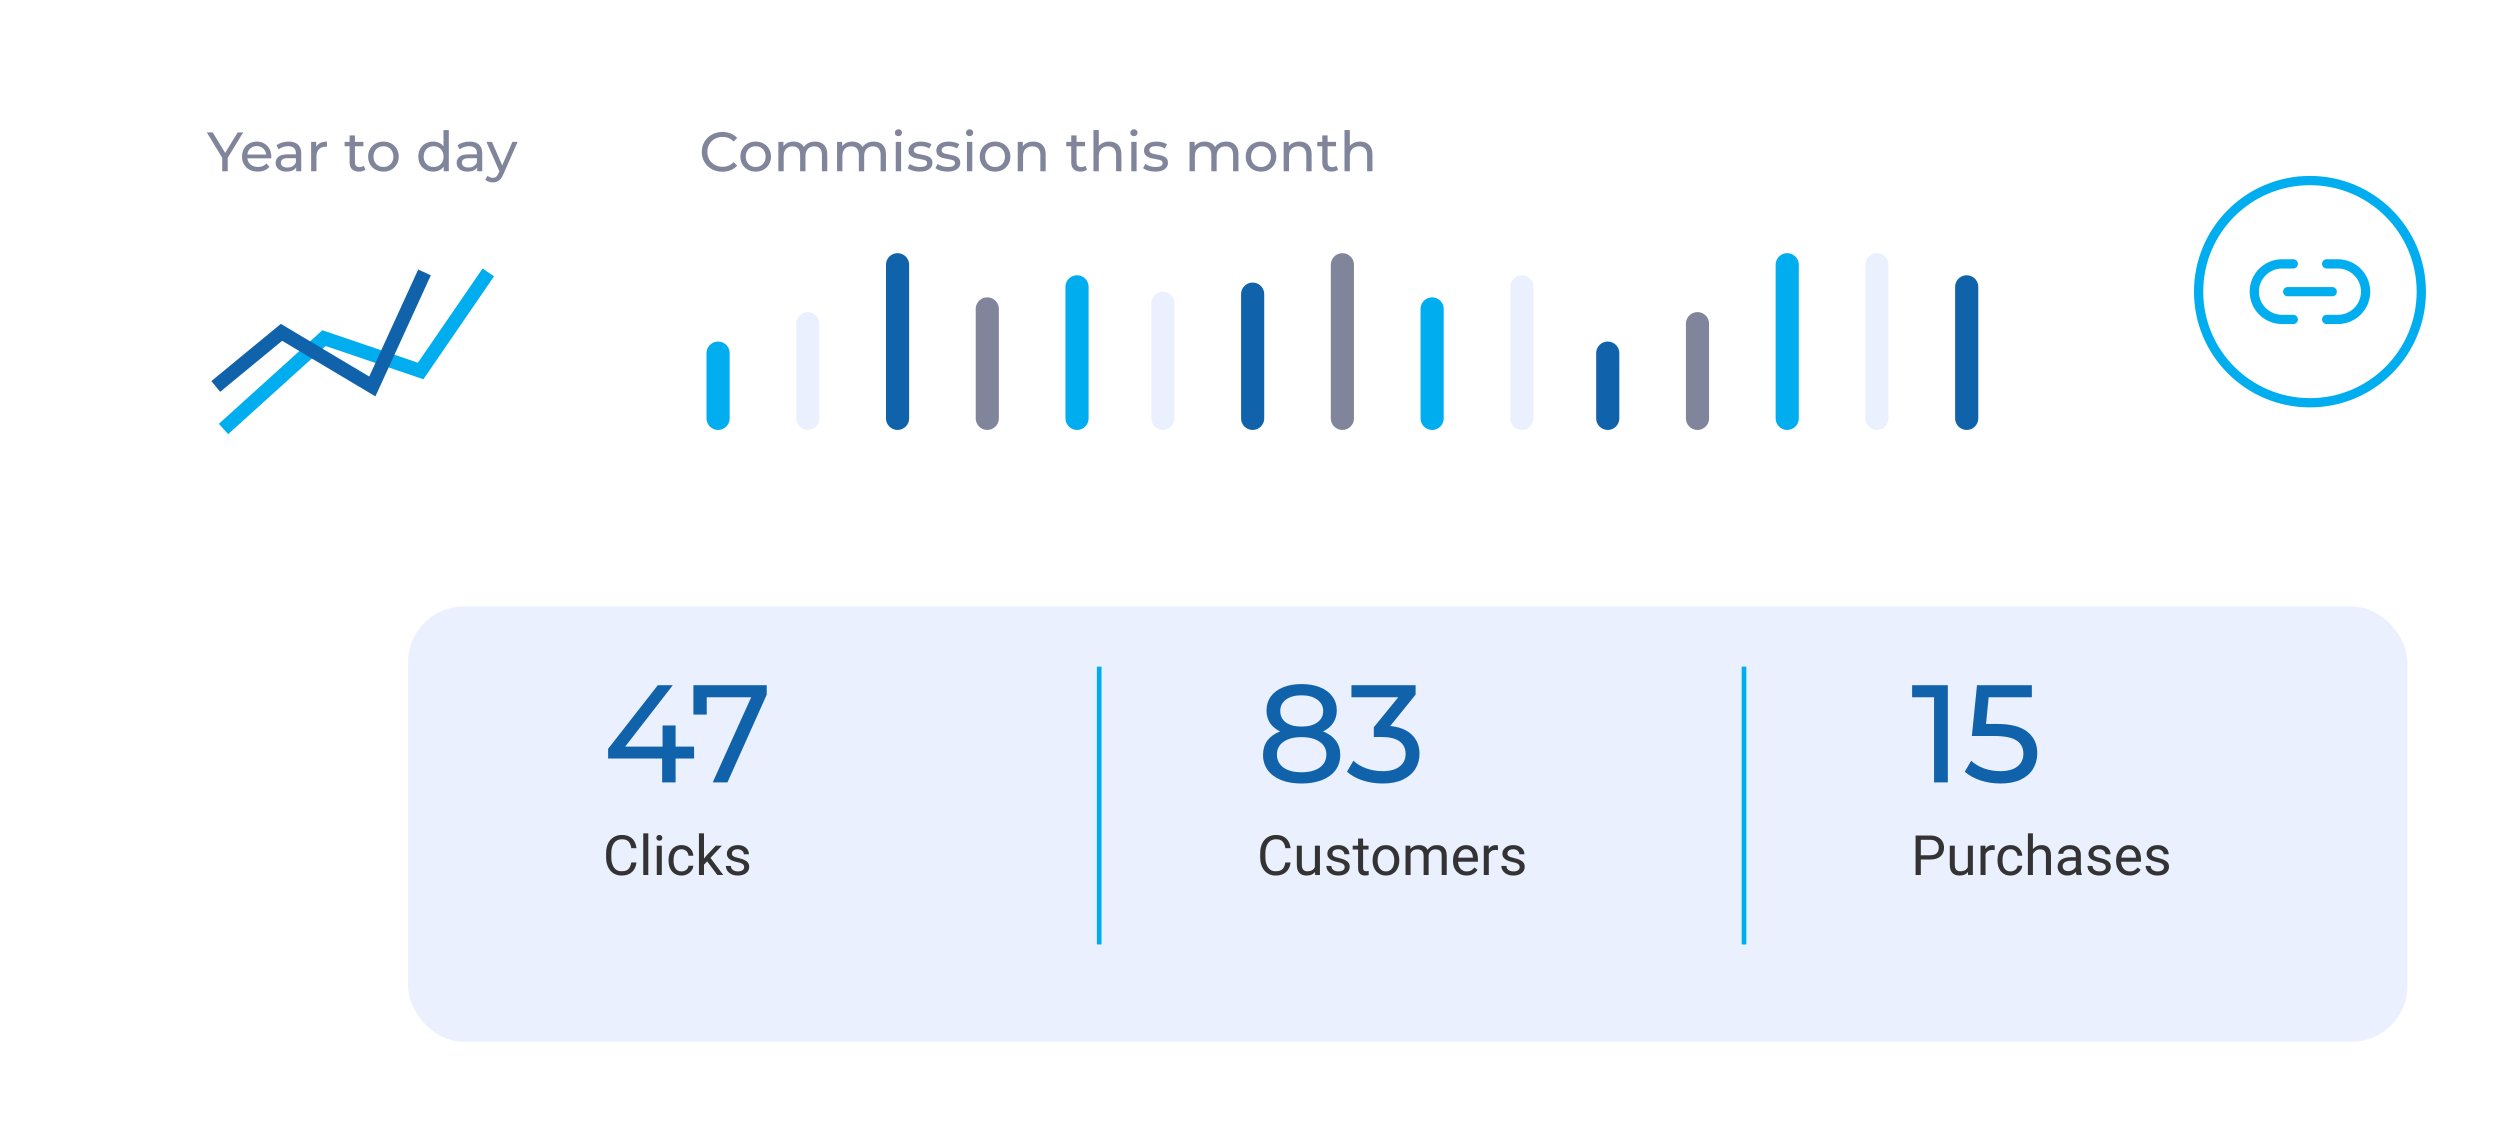 <svg width="540" height="245" viewBox="0 0 540 245" fill="none" xmlns="http://www.w3.org/2000/svg">
<g filter="url(#filter0_d_330_735)">
<rect x="24" y="16" width="435.872" height="94" rx="12" fill="white"/>
</g>
<line x1="193.871" y1="90.366" x2="193.871" y2="57.186" stroke="#1062AA" stroke-width="5" stroke-linecap="round" stroke-linejoin="round"/>
<line x1="213.254" y1="90.366" x2="213.254" y2="66.731" stroke="#81859C" stroke-width="5" stroke-linecap="round" stroke-linejoin="round"/>
<line x1="174.487" y1="90.366" x2="174.487" y2="69.913" stroke="#EBF0FF" stroke-width="5" stroke-linecap="round" stroke-linejoin="round"/>
<line x1="155.104" y1="90.366" x2="155.104" y2="76.276" stroke="#00ADEE" stroke-width="5" stroke-linecap="round" stroke-linejoin="round"/>
<line x1="232.638" y1="90.366" x2="232.638" y2="61.958" stroke="#00ADEE" stroke-width="5" stroke-linecap="round" stroke-linejoin="round"/>
<line x1="289.955" y1="90.366" x2="289.955" y2="57.186" stroke="#81859C" stroke-width="5" stroke-linecap="round" stroke-linejoin="round"/>
<line x1="309.339" y1="90.366" x2="309.339" y2="66.731" stroke="#00ADEE" stroke-width="5" stroke-linecap="round" stroke-linejoin="round"/>
<line x1="270.572" y1="90.366" x2="270.572" y2="63.534" stroke="#1062AA" stroke-width="5" stroke-linecap="round" stroke-linejoin="round"/>
<line x1="251.188" y1="90.366" x2="251.188" y2="65.5" stroke="#EBF0FF" stroke-width="5" stroke-linecap="round" stroke-linejoin="round"/>
<line x1="328.722" y1="90.366" x2="328.722" y2="61.958" stroke="#EBF0FF" stroke-width="5" stroke-linecap="round" stroke-linejoin="round"/>
<line x1="386.04" y1="90.366" x2="386.04" y2="57.186" stroke="#00ADEE" stroke-width="5" stroke-linecap="round" stroke-linejoin="round"/>
<line x1="405.423" y1="90.366" x2="405.423" y2="57.186" stroke="#EBF0FF" stroke-width="5" stroke-linecap="round" stroke-linejoin="round"/>
<line x1="366.656" y1="90.366" x2="366.656" y2="69.913" stroke="#81859C" stroke-width="5" stroke-linecap="round" stroke-linejoin="round"/>
<line x1="347.273" y1="90.366" x2="347.273" y2="76.276" stroke="#1062AA" stroke-width="5" stroke-linecap="round" stroke-linejoin="round"/>
<line x1="424.807" y1="90.366" x2="424.807" y2="61.958" stroke="#1062AA" stroke-width="5" stroke-linecap="round" stroke-linejoin="round"/>
<path d="M48.274 92.66L69.984 73.037L90.859 80.135L105.471 58.843" stroke="#00ADEE" stroke-width="3"/>
<path d="M46.604 83.475L60.799 71.785L80.421 83.475L91.694 58.843" stroke="#1062AA" stroke-width="3"/>
<g filter="url(#filter1_d_330_735)">
<rect x="92.136" y="127" width="431.864" height="94" rx="12" fill="#EBF0FF"/>
</g>
<path d="M149.922 163.84H145.932V169H143.022V163.84H131.352V161.74L142.092 148H145.332L135.042 161.26H143.112V156.7H145.932V161.26H149.922V163.84ZM165.615 148V150.04L157.125 169H153.945L162.255 150.61H152.655V154.36H149.775V148H165.615Z" fill="#1062AA"/>
<path d="M285.775 157.99C286.975 158.45 287.895 159.11 288.535 159.97C289.175 160.83 289.495 161.86 289.495 163.06C289.495 164.32 289.155 165.42 288.475 166.36C287.795 167.28 286.825 167.99 285.565 168.49C284.305 168.99 282.825 169.24 281.125 169.24C279.445 169.24 277.975 168.99 276.715 168.49C275.475 167.99 274.515 167.28 273.835 166.36C273.155 165.42 272.815 164.32 272.815 163.06C272.815 161.86 273.125 160.83 273.745 159.97C274.385 159.11 275.305 158.45 276.505 157.99C275.545 157.53 274.815 156.92 274.315 156.16C273.815 155.4 273.565 154.5 273.565 153.46C273.565 152.3 273.875 151.29 274.495 150.43C275.135 149.57 276.025 148.91 277.165 148.45C278.305 147.99 279.625 147.76 281.125 147.76C282.645 147.76 283.975 147.99 285.115 148.45C286.275 148.91 287.165 149.57 287.785 150.43C288.425 151.29 288.745 152.3 288.745 153.46C288.745 154.48 288.485 155.38 287.965 156.16C287.465 156.92 286.735 157.53 285.775 157.99ZM281.125 150.19C279.705 150.19 278.585 150.5 277.765 151.12C276.945 151.72 276.535 152.54 276.535 153.58C276.535 154.62 276.935 155.44 277.735 156.04C278.555 156.64 279.685 156.94 281.125 156.94C282.585 156.94 283.725 156.64 284.545 156.04C285.385 155.44 285.805 154.62 285.805 153.58C285.805 152.54 285.375 151.72 284.515 151.12C283.675 150.5 282.545 150.19 281.125 150.19ZM281.125 166.81C282.785 166.81 284.095 166.47 285.055 165.79C286.015 165.09 286.495 164.15 286.495 162.97C286.495 161.81 286.015 160.9 285.055 160.24C284.095 159.56 282.785 159.22 281.125 159.22C279.465 159.22 278.165 159.56 277.225 160.24C276.285 160.9 275.815 161.81 275.815 162.97C275.815 164.15 276.285 165.09 277.225 165.79C278.165 166.47 279.465 166.81 281.125 166.81ZM300.282 156.82C302.342 157.02 303.912 157.66 304.992 158.74C306.072 159.8 306.612 161.16 306.612 162.82C306.612 164.02 306.312 165.11 305.712 166.09C305.112 167.05 304.212 167.82 303.012 168.4C301.832 168.96 300.382 169.24 298.662 169.24C297.162 169.24 295.722 169.02 294.342 168.58C292.962 168.12 291.832 167.49 290.952 166.69L292.332 164.32C293.052 165 293.972 165.55 295.092 165.97C296.212 166.37 297.402 166.57 298.662 166.57C300.222 166.57 301.432 166.24 302.292 165.58C303.172 164.92 303.612 164.01 303.612 162.85C303.612 161.69 303.182 160.79 302.322 160.15C301.462 159.51 300.162 159.19 298.422 159.19H296.742V157.09L302.022 150.61H291.912V148H305.772V150.04L300.282 156.82Z" fill="#1062AA"/>
<path d="M420.728 148V169H417.758V150.61H413.018V148H420.728ZM431.321 156.37C434.321 156.37 436.521 156.94 437.921 158.08C439.341 159.2 440.051 160.74 440.051 162.7C440.051 163.94 439.751 165.06 439.151 166.06C438.571 167.04 437.681 167.82 436.481 168.4C435.301 168.96 433.841 169.24 432.101 169.24C430.621 169.24 429.191 169.02 427.811 168.58C426.431 168.12 425.291 167.49 424.391 166.69L425.771 164.32C426.491 165 427.411 165.55 428.531 165.97C429.651 166.37 430.831 166.57 432.071 166.57C433.651 166.57 434.871 166.24 435.731 165.58C436.611 164.9 437.051 163.98 437.051 162.82C437.051 161.56 436.571 160.61 435.611 159.97C434.651 159.31 433.011 158.98 430.691 158.98H425.921L427.031 148H438.881V150.61H429.551L428.981 156.37H431.321Z" fill="#1062AA"/>
<path d="M136.353 186.287H137.478C137.419 186.826 137.265 187.309 137.015 187.734C136.765 188.16 136.412 188.498 135.955 188.748C135.498 188.994 134.927 189.117 134.244 189.117C133.744 189.117 133.289 189.023 132.878 188.836C132.472 188.648 132.123 188.383 131.83 188.039C131.537 187.691 131.31 187.275 131.15 186.791C130.994 186.303 130.916 185.76 130.916 185.162V184.312C130.916 183.715 130.994 183.174 131.15 182.689C131.31 182.201 131.539 181.783 131.835 181.436C132.136 181.088 132.498 180.82 132.919 180.633C133.341 180.445 133.816 180.352 134.343 180.352C134.988 180.352 135.533 180.473 135.978 180.715C136.423 180.957 136.769 181.293 137.015 181.723C137.265 182.148 137.419 182.643 137.478 183.205H136.353C136.298 182.807 136.197 182.465 136.048 182.18C135.9 181.891 135.689 181.668 135.416 181.512C135.142 181.355 134.785 181.277 134.343 181.277C133.964 181.277 133.63 181.35 133.341 181.494C133.056 181.639 132.816 181.844 132.621 182.109C132.429 182.375 132.285 182.693 132.187 183.064C132.089 183.436 132.041 183.848 132.041 184.301V185.162C132.041 185.58 132.083 185.973 132.169 186.34C132.259 186.707 132.394 187.029 132.574 187.307C132.753 187.584 132.982 187.803 133.259 187.963C133.537 188.119 133.865 188.197 134.244 188.197C134.724 188.197 135.107 188.121 135.392 187.969C135.677 187.816 135.892 187.598 136.037 187.312C136.185 187.027 136.291 186.686 136.353 186.287ZM140.033 180V189H138.943V180H140.033ZM142.951 182.66V189H141.861V182.66H142.951ZM141.779 180.979C141.779 180.803 141.832 180.654 141.937 180.533C142.046 180.412 142.207 180.352 142.417 180.352C142.625 180.352 142.783 180.412 142.892 180.533C143.005 180.654 143.062 180.803 143.062 180.979C143.062 181.146 143.005 181.291 142.892 181.412C142.783 181.529 142.625 181.588 142.417 181.588C142.207 181.588 142.046 181.529 141.937 181.412C141.832 181.291 141.779 181.146 141.779 180.979ZM147.228 188.227C147.486 188.227 147.724 188.174 147.943 188.068C148.162 187.963 148.341 187.818 148.482 187.635C148.623 187.447 148.703 187.234 148.722 186.996H149.753C149.734 187.371 149.607 187.721 149.373 188.045C149.142 188.365 148.839 188.625 148.464 188.824C148.089 189.02 147.677 189.117 147.228 189.117C146.751 189.117 146.335 189.033 145.98 188.865C145.628 188.697 145.335 188.467 145.101 188.174C144.871 187.881 144.697 187.545 144.58 187.166C144.466 186.783 144.41 186.379 144.41 185.953V185.707C144.41 185.281 144.466 184.879 144.58 184.5C144.697 184.117 144.871 183.779 145.101 183.486C145.335 183.193 145.628 182.963 145.98 182.795C146.335 182.627 146.751 182.543 147.228 182.543C147.724 182.543 148.158 182.645 148.529 182.848C148.9 183.047 149.191 183.32 149.402 183.668C149.617 184.012 149.734 184.402 149.753 184.84H148.722C148.703 184.578 148.628 184.342 148.5 184.131C148.375 183.92 148.203 183.752 147.984 183.627C147.769 183.498 147.517 183.434 147.228 183.434C146.896 183.434 146.617 183.5 146.39 183.633C146.167 183.762 145.99 183.938 145.857 184.16C145.728 184.379 145.634 184.623 145.576 184.893C145.521 185.158 145.494 185.43 145.494 185.707V185.953C145.494 186.23 145.521 186.504 145.576 186.773C145.63 187.043 145.722 187.287 145.851 187.506C145.984 187.725 146.162 187.9 146.384 188.033C146.611 188.162 146.892 188.227 147.228 188.227ZM152.062 180V189H150.972V180H152.062ZM155.935 182.66L153.169 185.619L151.623 187.225L151.535 186.07L152.642 184.746L154.611 182.66H155.935ZM154.945 189L152.683 185.977L153.246 185.01L156.222 189H154.945ZM160.746 187.318C160.746 187.162 160.71 187.018 160.64 186.885C160.574 186.748 160.435 186.625 160.224 186.516C160.017 186.402 159.705 186.305 159.287 186.223C158.935 186.148 158.617 186.061 158.332 185.959C158.05 185.857 157.81 185.734 157.611 185.59C157.416 185.445 157.265 185.275 157.16 185.08C157.054 184.885 157.001 184.656 157.001 184.395C157.001 184.145 157.056 183.908 157.166 183.686C157.279 183.463 157.437 183.266 157.64 183.094C157.847 182.922 158.095 182.787 158.384 182.689C158.673 182.592 158.996 182.543 159.351 182.543C159.859 182.543 160.292 182.633 160.652 182.812C161.011 182.992 161.287 183.232 161.478 183.533C161.669 183.83 161.765 184.16 161.765 184.523H160.681C160.681 184.348 160.628 184.178 160.523 184.014C160.421 183.846 160.271 183.707 160.072 183.598C159.876 183.488 159.636 183.434 159.351 183.434C159.05 183.434 158.806 183.48 158.619 183.574C158.435 183.664 158.3 183.779 158.214 183.92C158.132 184.061 158.091 184.209 158.091 184.365C158.091 184.482 158.111 184.588 158.15 184.682C158.193 184.771 158.267 184.855 158.373 184.934C158.478 185.008 158.626 185.078 158.818 185.145C159.009 185.211 159.253 185.277 159.55 185.344C160.07 185.461 160.498 185.602 160.833 185.766C161.169 185.93 161.419 186.131 161.583 186.369C161.748 186.607 161.83 186.896 161.83 187.236C161.83 187.514 161.771 187.768 161.654 187.998C161.541 188.229 161.375 188.428 161.156 188.596C160.941 188.76 160.683 188.889 160.382 188.982C160.085 189.072 159.751 189.117 159.38 189.117C158.822 189.117 158.349 189.018 157.962 188.818C157.576 188.619 157.283 188.361 157.083 188.045C156.884 187.729 156.785 187.395 156.785 187.043H157.875C157.89 187.34 157.976 187.576 158.132 187.752C158.289 187.924 158.48 188.047 158.707 188.121C158.933 188.191 159.158 188.227 159.38 188.227C159.677 188.227 159.925 188.188 160.125 188.109C160.328 188.031 160.482 187.924 160.587 187.787C160.693 187.65 160.746 187.494 160.746 187.318Z" fill="#333333"/>
<path d="M277.636 186.287H278.761C278.702 186.826 278.548 187.309 278.298 187.734C278.048 188.16 277.694 188.498 277.237 188.748C276.78 188.994 276.21 189.117 275.526 189.117C275.026 189.117 274.571 189.023 274.161 188.836C273.755 188.648 273.405 188.383 273.112 188.039C272.819 187.691 272.593 187.275 272.432 186.791C272.276 186.303 272.198 185.76 272.198 185.162V184.312C272.198 183.715 272.276 183.174 272.432 182.689C272.593 182.201 272.821 181.783 273.118 181.436C273.419 181.088 273.78 180.82 274.202 180.633C274.624 180.445 275.099 180.352 275.626 180.352C276.27 180.352 276.815 180.473 277.261 180.715C277.706 180.957 278.052 181.293 278.298 181.723C278.548 182.148 278.702 182.643 278.761 183.205H277.636C277.581 182.807 277.479 182.465 277.331 182.18C277.182 181.891 276.972 181.668 276.698 181.512C276.425 181.355 276.067 181.277 275.626 181.277C275.247 181.277 274.913 181.35 274.624 181.494C274.339 181.639 274.099 181.844 273.903 182.109C273.712 182.375 273.567 182.693 273.47 183.064C273.372 183.436 273.323 183.848 273.323 184.301V185.162C273.323 185.58 273.366 185.973 273.452 186.34C273.542 186.707 273.677 187.029 273.856 187.307C274.036 187.584 274.265 187.803 274.542 187.963C274.819 188.119 275.147 188.197 275.526 188.197C276.007 188.197 276.39 188.121 276.675 187.969C276.96 187.816 277.175 187.598 277.319 187.312C277.468 187.027 277.573 186.686 277.636 186.287ZM284.016 187.535V182.66H285.106V189H284.069L284.016 187.535ZM284.222 186.199L284.673 186.188C284.673 186.609 284.628 187 284.538 187.359C284.452 187.715 284.311 188.023 284.116 188.285C283.921 188.547 283.665 188.752 283.349 188.9C283.032 189.045 282.647 189.117 282.194 189.117C281.886 189.117 281.602 189.072 281.345 188.982C281.091 188.893 280.872 188.754 280.688 188.566C280.505 188.379 280.362 188.135 280.261 187.834C280.163 187.533 280.114 187.172 280.114 186.75V182.66H281.198V186.762C281.198 187.047 281.229 187.283 281.292 187.471C281.358 187.654 281.446 187.801 281.556 187.91C281.669 188.016 281.794 188.09 281.931 188.133C282.071 188.176 282.216 188.197 282.364 188.197C282.825 188.197 283.19 188.109 283.46 187.934C283.729 187.754 283.923 187.514 284.04 187.213C284.161 186.908 284.222 186.57 284.222 186.199ZM290.45 187.318C290.45 187.162 290.415 187.018 290.345 186.885C290.278 186.748 290.14 186.625 289.929 186.516C289.722 186.402 289.409 186.305 288.991 186.223C288.64 186.148 288.321 186.061 288.036 185.959C287.755 185.857 287.515 185.734 287.315 185.59C287.12 185.445 286.97 185.275 286.864 185.08C286.759 184.885 286.706 184.656 286.706 184.395C286.706 184.145 286.761 183.908 286.87 183.686C286.983 183.463 287.141 183.266 287.345 183.094C287.552 182.922 287.8 182.787 288.089 182.689C288.378 182.592 288.7 182.543 289.056 182.543C289.563 182.543 289.997 182.633 290.356 182.812C290.716 182.992 290.991 183.232 291.182 183.533C291.374 183.83 291.47 184.16 291.47 184.523H290.386C290.386 184.348 290.333 184.178 290.227 184.014C290.126 183.846 289.975 183.707 289.776 183.598C289.581 183.488 289.341 183.434 289.056 183.434C288.755 183.434 288.511 183.48 288.323 183.574C288.14 183.664 288.005 183.779 287.919 183.92C287.837 184.061 287.796 184.209 287.796 184.365C287.796 184.482 287.815 184.588 287.854 184.682C287.897 184.771 287.972 184.855 288.077 184.934C288.182 185.008 288.331 185.078 288.522 185.145C288.714 185.211 288.958 185.277 289.255 185.344C289.774 185.461 290.202 185.602 290.538 185.766C290.874 185.93 291.124 186.131 291.288 186.369C291.452 186.607 291.534 186.896 291.534 187.236C291.534 187.514 291.475 187.768 291.358 187.998C291.245 188.229 291.079 188.428 290.86 188.596C290.645 188.76 290.388 188.889 290.087 188.982C289.79 189.072 289.456 189.117 289.085 189.117C288.526 189.117 288.054 189.018 287.667 188.818C287.28 188.619 286.987 188.361 286.788 188.045C286.589 187.729 286.489 187.395 286.489 187.043H287.579C287.595 187.34 287.681 187.576 287.837 187.752C287.993 187.924 288.184 188.047 288.411 188.121C288.638 188.191 288.862 188.227 289.085 188.227C289.382 188.227 289.63 188.188 289.829 188.109C290.032 188.031 290.186 187.924 290.292 187.787C290.397 187.65 290.45 187.494 290.45 187.318ZM295.612 182.66V183.492H292.184V182.66H295.612ZM293.345 181.119H294.429V187.43C294.429 187.645 294.462 187.807 294.528 187.916C294.595 188.025 294.681 188.098 294.786 188.133C294.891 188.168 295.005 188.186 295.126 188.186C295.216 188.186 295.309 188.178 295.407 188.162C295.509 188.143 295.585 188.127 295.636 188.115L295.641 189C295.556 189.027 295.442 189.053 295.302 189.076C295.165 189.104 294.999 189.117 294.804 189.117C294.538 189.117 294.294 189.064 294.071 188.959C293.849 188.854 293.671 188.678 293.538 188.432C293.409 188.182 293.345 187.846 293.345 187.424V181.119ZM296.479 185.9V185.766C296.479 185.309 296.546 184.885 296.679 184.494C296.811 184.1 297.003 183.758 297.253 183.469C297.503 183.176 297.806 182.949 298.161 182.789C298.516 182.625 298.915 182.543 299.356 182.543C299.802 182.543 300.202 182.625 300.557 182.789C300.917 182.949 301.222 183.176 301.472 183.469C301.725 183.758 301.919 184.1 302.052 184.494C302.184 184.885 302.251 185.309 302.251 185.766V185.9C302.251 186.357 302.184 186.781 302.052 187.172C301.919 187.562 301.725 187.904 301.472 188.197C301.222 188.486 300.919 188.713 300.563 188.877C300.212 189.037 299.813 189.117 299.368 189.117C298.923 189.117 298.522 189.037 298.167 188.877C297.811 188.713 297.507 188.486 297.253 188.197C297.003 187.904 296.811 187.562 296.679 187.172C296.546 186.781 296.479 186.357 296.479 185.9ZM297.563 185.766V185.9C297.563 186.217 297.6 186.516 297.675 186.797C297.749 187.074 297.86 187.32 298.009 187.535C298.161 187.75 298.35 187.92 298.577 188.045C298.804 188.166 299.067 188.227 299.368 188.227C299.665 188.227 299.925 188.166 300.147 188.045C300.374 187.92 300.561 187.75 300.71 187.535C300.858 187.32 300.97 187.074 301.044 186.797C301.122 186.516 301.161 186.217 301.161 185.9V185.766C301.161 185.453 301.122 185.158 301.044 184.881C300.97 184.6 300.856 184.352 300.704 184.137C300.556 183.918 300.368 183.746 300.141 183.621C299.919 183.496 299.657 183.434 299.356 183.434C299.059 183.434 298.798 183.496 298.571 183.621C298.349 183.746 298.161 183.918 298.009 184.137C297.86 184.352 297.749 184.6 297.675 184.881C297.6 185.158 297.563 185.453 297.563 185.766ZM304.688 183.92V189H303.599V182.66H304.63L304.688 183.92ZM304.466 185.59L303.962 185.572C303.966 185.139 304.022 184.738 304.132 184.371C304.241 184 304.403 183.678 304.618 183.404C304.833 183.131 305.1 182.92 305.421 182.771C305.741 182.619 306.112 182.543 306.534 182.543C306.831 182.543 307.104 182.586 307.354 182.672C307.604 182.754 307.821 182.885 308.005 183.064C308.188 183.244 308.331 183.475 308.432 183.756C308.534 184.037 308.585 184.377 308.585 184.775V189H307.501V184.828C307.501 184.496 307.444 184.23 307.331 184.031C307.222 183.832 307.065 183.688 306.862 183.598C306.659 183.504 306.421 183.457 306.147 183.457C305.827 183.457 305.559 183.514 305.345 183.627C305.13 183.74 304.958 183.896 304.829 184.096C304.7 184.295 304.606 184.523 304.548 184.781C304.493 185.035 304.466 185.305 304.466 185.59ZM308.573 184.992L307.847 185.215C307.85 184.867 307.907 184.533 308.016 184.213C308.13 183.893 308.292 183.607 308.503 183.357C308.718 183.107 308.981 182.91 309.294 182.766C309.606 182.617 309.964 182.543 310.366 182.543C310.706 182.543 311.007 182.588 311.268 182.678C311.534 182.768 311.757 182.906 311.936 183.094C312.12 183.277 312.259 183.514 312.352 183.803C312.446 184.092 312.493 184.436 312.493 184.834V189H311.403V184.822C311.403 184.467 311.347 184.191 311.233 183.996C311.124 183.797 310.968 183.658 310.765 183.58C310.565 183.498 310.327 183.457 310.05 183.457C309.811 183.457 309.6 183.498 309.417 183.58C309.233 183.662 309.079 183.775 308.954 183.92C308.829 184.061 308.733 184.223 308.667 184.406C308.604 184.59 308.573 184.785 308.573 184.992ZM316.765 189.117C316.323 189.117 315.923 189.043 315.563 188.895C315.208 188.742 314.901 188.529 314.643 188.256C314.39 187.982 314.194 187.658 314.057 187.283C313.921 186.908 313.852 186.498 313.852 186.053V185.807C313.852 185.291 313.929 184.832 314.081 184.43C314.233 184.023 314.44 183.68 314.702 183.398C314.964 183.117 315.261 182.904 315.593 182.76C315.925 182.615 316.268 182.543 316.624 182.543C317.077 182.543 317.468 182.621 317.796 182.777C318.128 182.934 318.399 183.152 318.61 183.434C318.821 183.711 318.977 184.039 319.079 184.418C319.181 184.793 319.231 185.203 319.231 185.648V186.135H314.497V185.25H318.147V185.168C318.132 184.887 318.073 184.613 317.972 184.348C317.874 184.082 317.718 183.863 317.503 183.691C317.288 183.52 316.995 183.434 316.624 183.434C316.378 183.434 316.151 183.486 315.944 183.592C315.737 183.693 315.559 183.846 315.411 184.049C315.263 184.252 315.147 184.5 315.065 184.793C314.983 185.086 314.942 185.424 314.942 185.807V186.053C314.942 186.354 314.983 186.637 315.065 186.902C315.151 187.164 315.274 187.395 315.434 187.594C315.599 187.793 315.796 187.949 316.026 188.062C316.261 188.176 316.526 188.232 316.823 188.232C317.206 188.232 317.53 188.154 317.796 187.998C318.061 187.842 318.294 187.633 318.493 187.371L319.149 187.893C319.013 188.1 318.839 188.297 318.628 188.484C318.417 188.672 318.157 188.824 317.849 188.941C317.544 189.059 317.182 189.117 316.765 189.117ZM321.581 183.656V189H320.497V182.66H321.552L321.581 183.656ZM323.561 182.625L323.556 183.633C323.466 183.613 323.38 183.602 323.298 183.598C323.22 183.59 323.13 183.586 323.028 183.586C322.778 183.586 322.557 183.625 322.366 183.703C322.175 183.781 322.013 183.891 321.88 184.031C321.747 184.172 321.641 184.34 321.563 184.535C321.489 184.727 321.44 184.938 321.417 185.168L321.112 185.344C321.112 184.961 321.149 184.602 321.224 184.266C321.302 183.93 321.421 183.633 321.581 183.375C321.741 183.113 321.944 182.91 322.19 182.766C322.44 182.617 322.737 182.543 323.081 182.543C323.159 182.543 323.249 182.553 323.35 182.572C323.452 182.588 323.522 182.605 323.561 182.625ZM328.255 187.318C328.255 187.162 328.22 187.018 328.149 186.885C328.083 186.748 327.944 186.625 327.733 186.516C327.526 186.402 327.214 186.305 326.796 186.223C326.444 186.148 326.126 186.061 325.841 185.959C325.559 185.857 325.319 185.734 325.12 185.59C324.925 185.445 324.774 185.275 324.669 185.08C324.563 184.885 324.511 184.656 324.511 184.395C324.511 184.145 324.565 183.908 324.675 183.686C324.788 183.463 324.946 183.266 325.149 183.094C325.356 182.922 325.604 182.787 325.893 182.689C326.182 182.592 326.505 182.543 326.86 182.543C327.368 182.543 327.802 182.633 328.161 182.812C328.52 182.992 328.796 183.232 328.987 183.533C329.179 183.83 329.274 184.16 329.274 184.523H328.19C328.19 184.348 328.138 184.178 328.032 184.014C327.931 183.846 327.78 183.707 327.581 183.598C327.386 183.488 327.145 183.434 326.86 183.434C326.559 183.434 326.315 183.48 326.128 183.574C325.944 183.664 325.809 183.779 325.724 183.92C325.641 184.061 325.6 184.209 325.6 184.365C325.6 184.482 325.62 184.588 325.659 184.682C325.702 184.771 325.776 184.855 325.882 184.934C325.987 185.008 326.136 185.078 326.327 185.145C326.518 185.211 326.763 185.277 327.059 185.344C327.579 185.461 328.007 185.602 328.343 185.766C328.679 185.93 328.929 186.131 329.093 186.369C329.257 186.607 329.339 186.896 329.339 187.236C329.339 187.514 329.28 187.768 329.163 187.998C329.05 188.229 328.884 188.428 328.665 188.596C328.45 188.76 328.192 188.889 327.891 188.982C327.595 189.072 327.261 189.117 326.89 189.117C326.331 189.117 325.858 189.018 325.472 188.818C325.085 188.619 324.792 188.361 324.593 188.045C324.393 187.729 324.294 187.395 324.294 187.043H325.384C325.399 187.34 325.485 187.576 325.641 187.752C325.798 187.924 325.989 188.047 326.216 188.121C326.442 188.191 326.667 188.227 326.89 188.227C327.186 188.227 327.434 188.188 327.634 188.109C327.837 188.031 327.991 187.924 328.097 187.787C328.202 187.65 328.255 187.494 328.255 187.318Z" fill="#333333"/>
<path d="M416.914 185.654H414.635V184.734H416.914C417.356 184.734 417.713 184.664 417.987 184.523C418.26 184.383 418.459 184.188 418.584 183.938C418.713 183.688 418.778 183.402 418.778 183.082C418.778 182.789 418.713 182.514 418.584 182.256C418.459 181.998 418.26 181.791 417.987 181.635C417.713 181.475 417.356 181.395 416.914 181.395H414.899V189H413.768V180.469H416.914C417.559 180.469 418.104 180.58 418.549 180.803C418.994 181.025 419.332 181.334 419.563 181.729C419.793 182.119 419.908 182.566 419.908 183.07C419.908 183.617 419.793 184.084 419.563 184.471C419.332 184.857 418.994 185.152 418.549 185.355C418.104 185.555 417.559 185.654 416.914 185.654ZM425.053 187.535V182.66H426.143V189H425.106L425.053 187.535ZM425.258 186.199L425.709 186.188C425.709 186.609 425.664 187 425.574 187.359C425.488 187.715 425.348 188.023 425.153 188.285C424.957 188.547 424.701 188.752 424.385 188.9C424.069 189.045 423.684 189.117 423.231 189.117C422.922 189.117 422.639 189.072 422.381 188.982C422.127 188.893 421.908 188.754 421.725 188.566C421.541 188.379 421.399 188.135 421.297 187.834C421.199 187.533 421.151 187.172 421.151 186.75V182.66H422.235V186.762C422.235 187.047 422.266 187.283 422.328 187.471C422.395 187.654 422.483 187.801 422.592 187.91C422.705 188.016 422.83 188.09 422.967 188.133C423.108 188.176 423.252 188.197 423.401 188.197C423.862 188.197 424.227 188.109 424.496 187.934C424.766 187.754 424.959 187.514 425.076 187.213C425.197 186.908 425.258 186.57 425.258 186.199ZM428.879 183.656V189H427.795V182.66H428.85L428.879 183.656ZM430.86 182.625L430.854 183.633C430.764 183.613 430.678 183.602 430.596 183.598C430.518 183.59 430.428 183.586 430.326 183.586C430.076 183.586 429.856 183.625 429.664 183.703C429.473 183.781 429.311 183.891 429.178 184.031C429.045 184.172 428.94 184.34 428.862 184.535C428.787 184.727 428.738 184.938 428.715 185.168L428.41 185.344C428.41 184.961 428.447 184.602 428.522 184.266C428.6 183.93 428.719 183.633 428.879 183.375C429.039 183.113 429.242 182.91 429.488 182.766C429.738 182.617 430.035 182.543 430.379 182.543C430.457 182.543 430.547 182.553 430.649 182.572C430.75 182.588 430.821 182.605 430.86 182.625ZM434.281 188.227C434.539 188.227 434.778 188.174 434.996 188.068C435.215 187.963 435.395 187.818 435.535 187.635C435.676 187.447 435.756 187.234 435.776 186.996H436.807C436.787 187.371 436.66 187.721 436.426 188.045C436.196 188.365 435.893 188.625 435.518 188.824C435.143 189.02 434.731 189.117 434.281 189.117C433.805 189.117 433.389 189.033 433.033 188.865C432.682 188.697 432.389 188.467 432.155 188.174C431.924 187.881 431.75 187.545 431.633 187.166C431.52 186.783 431.463 186.379 431.463 185.953V185.707C431.463 185.281 431.52 184.879 431.633 184.5C431.75 184.117 431.924 183.779 432.155 183.486C432.389 183.193 432.682 182.963 433.033 182.795C433.389 182.627 433.805 182.543 434.281 182.543C434.778 182.543 435.211 182.645 435.582 182.848C435.953 183.047 436.244 183.32 436.455 183.668C436.67 184.012 436.787 184.402 436.807 184.84H435.776C435.756 184.578 435.682 184.342 435.553 184.131C435.428 183.92 435.256 183.752 435.037 183.627C434.822 183.498 434.571 183.434 434.281 183.434C433.949 183.434 433.67 183.5 433.444 183.633C433.221 183.762 433.043 183.938 432.91 184.16C432.781 184.379 432.688 184.623 432.629 184.893C432.574 185.158 432.547 185.43 432.547 185.707V185.953C432.547 186.23 432.574 186.504 432.629 186.773C432.684 187.043 432.776 187.287 432.905 187.506C433.037 187.725 433.215 187.9 433.438 188.033C433.664 188.162 433.946 188.227 434.281 188.227ZM439.11 180V189H438.026V180H439.11ZM438.852 185.59L438.401 185.572C438.405 185.139 438.469 184.738 438.594 184.371C438.719 184 438.895 183.678 439.121 183.404C439.348 183.131 439.617 182.92 439.93 182.771C440.246 182.619 440.596 182.543 440.979 182.543C441.291 182.543 441.572 182.586 441.822 182.672C442.072 182.754 442.285 182.887 442.461 183.07C442.641 183.254 442.778 183.492 442.871 183.785C442.965 184.074 443.012 184.428 443.012 184.846V189H441.922V184.834C441.922 184.502 441.873 184.236 441.776 184.037C441.678 183.834 441.535 183.688 441.348 183.598C441.16 183.504 440.93 183.457 440.656 183.457C440.387 183.457 440.141 183.514 439.918 183.627C439.699 183.74 439.51 183.896 439.35 184.096C439.194 184.295 439.071 184.523 438.981 184.781C438.895 185.035 438.852 185.305 438.852 185.59ZM448.373 187.916V184.652C448.373 184.402 448.322 184.186 448.221 184.002C448.123 183.814 447.975 183.67 447.776 183.568C447.576 183.467 447.33 183.416 447.037 183.416C446.764 183.416 446.524 183.463 446.317 183.557C446.113 183.65 445.953 183.773 445.836 183.926C445.723 184.078 445.666 184.242 445.666 184.418H444.582C444.582 184.191 444.641 183.967 444.758 183.744C444.875 183.521 445.043 183.32 445.262 183.141C445.485 182.957 445.75 182.812 446.059 182.707C446.371 182.598 446.719 182.543 447.102 182.543C447.563 182.543 447.969 182.621 448.321 182.777C448.676 182.934 448.953 183.17 449.153 183.486C449.356 183.799 449.457 184.191 449.457 184.664V187.617C449.457 187.828 449.475 188.053 449.51 188.291C449.549 188.529 449.606 188.734 449.68 188.906V189H448.549C448.494 188.875 448.451 188.709 448.42 188.502C448.389 188.291 448.373 188.096 448.373 187.916ZM448.561 185.156L448.572 185.918H447.477C447.168 185.918 446.893 185.943 446.651 185.994C446.408 186.041 446.205 186.113 446.041 186.211C445.877 186.309 445.752 186.432 445.666 186.58C445.58 186.725 445.537 186.895 445.537 187.09C445.537 187.289 445.582 187.471 445.672 187.635C445.762 187.799 445.897 187.93 446.076 188.027C446.26 188.121 446.485 188.168 446.75 188.168C447.082 188.168 447.375 188.098 447.629 187.957C447.883 187.816 448.084 187.645 448.233 187.441C448.385 187.238 448.467 187.041 448.479 186.85L448.942 187.371C448.914 187.535 448.84 187.717 448.719 187.916C448.598 188.115 448.436 188.307 448.233 188.49C448.033 188.67 447.795 188.82 447.518 188.941C447.244 189.059 446.936 189.117 446.592 189.117C446.162 189.117 445.785 189.033 445.461 188.865C445.141 188.697 444.891 188.473 444.711 188.191C444.535 187.906 444.447 187.588 444.447 187.236C444.447 186.896 444.514 186.598 444.647 186.34C444.78 186.078 444.971 185.861 445.221 185.689C445.471 185.514 445.772 185.381 446.123 185.291C446.475 185.201 446.867 185.156 447.301 185.156H448.561ZM454.854 187.318C454.854 187.162 454.819 187.018 454.748 186.885C454.682 186.748 454.543 186.625 454.332 186.516C454.125 186.402 453.813 186.305 453.395 186.223C453.043 186.148 452.725 186.061 452.44 185.959C452.158 185.857 451.918 185.734 451.719 185.59C451.524 185.445 451.373 185.275 451.268 185.08C451.162 184.885 451.11 184.656 451.11 184.395C451.11 184.145 451.164 183.908 451.274 183.686C451.387 183.463 451.545 183.266 451.748 183.094C451.955 182.922 452.203 182.787 452.492 182.689C452.781 182.592 453.104 182.543 453.459 182.543C453.967 182.543 454.401 182.633 454.76 182.812C455.119 182.992 455.395 183.232 455.586 183.533C455.778 183.83 455.873 184.16 455.873 184.523H454.789C454.789 184.348 454.737 184.178 454.631 184.014C454.53 183.846 454.379 183.707 454.18 183.598C453.985 183.488 453.744 183.434 453.459 183.434C453.158 183.434 452.914 183.48 452.727 183.574C452.543 183.664 452.408 183.779 452.322 183.92C452.24 184.061 452.199 184.209 452.199 184.365C452.199 184.482 452.219 184.588 452.258 184.682C452.301 184.771 452.375 184.855 452.481 184.934C452.586 185.008 452.735 185.078 452.926 185.145C453.117 185.211 453.362 185.277 453.658 185.344C454.178 185.461 454.606 185.602 454.942 185.766C455.278 185.93 455.528 186.131 455.692 186.369C455.856 186.607 455.938 186.896 455.938 187.236C455.938 187.514 455.879 187.768 455.762 187.998C455.649 188.229 455.483 188.428 455.264 188.596C455.049 188.76 454.791 188.889 454.49 188.982C454.194 189.072 453.86 189.117 453.488 189.117C452.93 189.117 452.457 189.018 452.071 188.818C451.684 188.619 451.391 188.361 451.192 188.045C450.992 187.729 450.893 187.395 450.893 187.043H451.983C451.998 187.34 452.084 187.576 452.24 187.752C452.397 187.924 452.588 188.047 452.815 188.121C453.041 188.191 453.266 188.227 453.488 188.227C453.785 188.227 454.033 188.188 454.233 188.109C454.436 188.031 454.59 187.924 454.696 187.787C454.801 187.65 454.854 187.494 454.854 187.318ZM459.992 189.117C459.551 189.117 459.151 189.043 458.791 188.895C458.436 188.742 458.129 188.529 457.871 188.256C457.617 187.982 457.422 187.658 457.285 187.283C457.149 186.908 457.08 186.498 457.08 186.053V185.807C457.08 185.291 457.156 184.832 457.309 184.43C457.461 184.023 457.668 183.68 457.93 183.398C458.192 183.117 458.488 182.904 458.821 182.76C459.153 182.615 459.496 182.543 459.852 182.543C460.305 182.543 460.696 182.621 461.024 182.777C461.356 182.934 461.627 183.152 461.838 183.434C462.049 183.711 462.205 184.039 462.307 184.418C462.408 184.793 462.459 185.203 462.459 185.648V186.135H457.725V185.25H461.375V185.168C461.36 184.887 461.301 184.613 461.199 184.348C461.102 184.082 460.946 183.863 460.731 183.691C460.516 183.52 460.223 183.434 459.852 183.434C459.606 183.434 459.379 183.486 459.172 183.592C458.965 183.693 458.787 183.846 458.639 184.049C458.49 184.252 458.375 184.5 458.293 184.793C458.211 185.086 458.17 185.424 458.17 185.807V186.053C458.17 186.354 458.211 186.637 458.293 186.902C458.379 187.164 458.502 187.395 458.662 187.594C458.826 187.793 459.024 187.949 459.254 188.062C459.488 188.176 459.754 188.232 460.051 188.232C460.434 188.232 460.758 188.154 461.024 187.998C461.289 187.842 461.522 187.633 461.721 187.371L462.377 187.893C462.24 188.1 462.067 188.297 461.856 188.484C461.645 188.672 461.385 188.824 461.076 188.941C460.772 189.059 460.41 189.117 459.992 189.117ZM467.416 187.318C467.416 187.162 467.381 187.018 467.311 186.885C467.244 186.748 467.106 186.625 466.895 186.516C466.688 186.402 466.375 186.305 465.957 186.223C465.606 186.148 465.287 186.061 465.002 185.959C464.721 185.857 464.481 185.734 464.281 185.59C464.086 185.445 463.936 185.275 463.83 185.08C463.725 184.885 463.672 184.656 463.672 184.395C463.672 184.145 463.727 183.908 463.836 183.686C463.949 183.463 464.108 183.266 464.311 183.094C464.518 182.922 464.766 182.787 465.055 182.689C465.344 182.592 465.666 182.543 466.022 182.543C466.53 182.543 466.963 182.633 467.322 182.812C467.682 182.992 467.957 183.232 468.149 183.533C468.34 183.83 468.436 184.16 468.436 184.523H467.352C467.352 184.348 467.299 184.178 467.194 184.014C467.092 183.846 466.942 183.707 466.742 183.598C466.547 183.488 466.307 183.434 466.022 183.434C465.721 183.434 465.477 183.48 465.289 183.574C465.106 183.664 464.971 183.779 464.885 183.92C464.803 184.061 464.762 184.209 464.762 184.365C464.762 184.482 464.781 184.588 464.821 184.682C464.863 184.771 464.938 184.855 465.043 184.934C465.149 185.008 465.297 185.078 465.488 185.145C465.68 185.211 465.924 185.277 466.221 185.344C466.74 185.461 467.168 185.602 467.504 185.766C467.84 185.93 468.09 186.131 468.254 186.369C468.418 186.607 468.5 186.896 468.5 187.236C468.5 187.514 468.442 187.768 468.324 187.998C468.211 188.229 468.045 188.428 467.826 188.596C467.612 188.76 467.354 188.889 467.053 188.982C466.756 189.072 466.422 189.117 466.051 189.117C465.492 189.117 465.02 189.018 464.633 188.818C464.246 188.619 463.953 188.361 463.754 188.045C463.555 187.729 463.455 187.395 463.455 187.043H464.545C464.561 187.34 464.647 187.576 464.803 187.752C464.959 187.924 465.151 188.047 465.377 188.121C465.604 188.191 465.828 188.227 466.051 188.227C466.348 188.227 466.596 188.188 466.795 188.109C466.998 188.031 467.153 187.924 467.258 187.787C467.363 187.65 467.416 187.494 467.416 187.318Z" fill="#333333"/>
<path d="M237.427 204V144" stroke="#00ADEE"/>
<path d="M376.705 204V144" stroke="#00ADEE"/>
<path d="M495.343 56.998C495.343 56.998 492.938 56.998 492.938 56.998C489.618 56.998 486.926 59.685 486.926 62.999C486.926 66.313 489.618 68.999 492.938 68.999C492.938 68.999 495.343 68.999 495.343 68.999" stroke="#00ADEE" stroke-width="2" stroke-linecap="round"/>
<path d="M494.14 63H503.76" stroke="#00ADEE" stroke-width="2" stroke-linecap="round"/>
<path d="M502.557 69C502.557 69 504.962 69 504.962 69C508.282 69 510.974 66.313 510.974 62.999C510.974 59.685 508.282 56.999 504.962 56.999C504.962 56.999 502.557 56.999 502.557 56.999" stroke="#00ADEE" stroke-width="2" stroke-linecap="round"/>
<path d="M523 63C523 76.253 512.234 87 498.95 87C485.666 87 474.9 76.253 474.9 63C474.9 49.747 485.666 39 498.95 39C512.234 39 523 49.747 523 63Z" stroke="#00ADEE" stroke-width="2"/>
<path d="M156.03 37.096C155.19 37.096 154.43 36.912 153.75 36.544C153.078 36.168 152.55 35.656 152.166 35.008C151.782 34.352 151.59 33.616 151.59 32.8C151.59 31.984 151.782 31.252 152.166 30.604C152.55 29.948 153.082 29.436 153.762 29.068C154.442 28.692 155.202 28.504 156.042 28.504C156.698 28.504 157.298 28.616 157.842 28.84C158.386 29.056 158.85 29.38 159.234 29.812L158.454 30.568C157.822 29.904 157.034 29.572 156.09 29.572C155.466 29.572 154.902 29.712 154.398 29.992C153.894 30.272 153.498 30.66 153.21 31.156C152.93 31.644 152.79 32.192 152.79 32.8C152.79 33.408 152.93 33.96 153.21 34.456C153.498 34.944 153.894 35.328 154.398 35.608C154.902 35.888 155.466 36.028 156.09 36.028C157.026 36.028 157.814 35.692 158.454 35.02L159.234 35.776C158.85 36.208 158.382 36.536 157.83 36.76C157.286 36.984 156.686 37.096 156.03 37.096ZM163.233 37.072C162.601 37.072 162.033 36.932 161.529 36.652C161.025 36.372 160.629 35.988 160.341 35.5C160.061 35.004 159.921 34.444 159.921 33.82C159.921 33.196 160.061 32.64 160.341 32.152C160.629 31.656 161.025 31.272 161.529 31C162.033 30.72 162.601 30.58 163.233 30.58C163.865 30.58 164.429 30.72 164.925 31C165.429 31.272 165.821 31.656 166.101 32.152C166.389 32.64 166.533 33.196 166.533 33.82C166.533 34.444 166.389 35.004 166.101 35.5C165.821 35.988 165.429 36.372 164.925 36.652C164.429 36.932 163.865 37.072 163.233 37.072ZM163.233 36.064C163.641 36.064 164.005 35.972 164.325 35.788C164.653 35.596 164.909 35.332 165.093 34.996C165.277 34.652 165.369 34.26 165.369 33.82C165.369 33.38 165.277 32.992 165.093 32.656C164.909 32.312 164.653 32.048 164.325 31.864C164.005 31.68 163.641 31.588 163.233 31.588C162.825 31.588 162.457 31.68 162.129 31.864C161.809 32.048 161.553 32.312 161.361 32.656C161.177 32.992 161.085 33.38 161.085 33.82C161.085 34.26 161.177 34.652 161.361 34.996C161.553 35.332 161.809 35.596 162.129 35.788C162.457 35.972 162.825 36.064 163.233 36.064ZM176.082 30.58C176.882 30.58 177.514 30.812 177.978 31.276C178.45 31.74 178.686 32.428 178.686 33.34V37H177.534V33.472C177.534 32.856 177.39 32.392 177.102 32.08C176.822 31.768 176.418 31.612 175.89 31.612C175.306 31.612 174.842 31.796 174.498 32.164C174.154 32.524 173.982 33.044 173.982 33.724V37H172.83V33.472C172.83 32.856 172.686 32.392 172.398 32.08C172.118 31.768 171.714 31.612 171.186 31.612C170.602 31.612 170.138 31.796 169.794 32.164C169.45 32.524 169.278 33.044 169.278 33.724V37H168.126V30.64H169.23V31.588C169.462 31.26 169.766 31.012 170.142 30.844C170.518 30.668 170.946 30.58 171.426 30.58C171.922 30.58 172.362 30.68 172.746 30.88C173.13 31.08 173.426 31.372 173.634 31.756C173.874 31.388 174.206 31.1 174.63 30.892C175.062 30.684 175.546 30.58 176.082 30.58ZM188.762 30.58C189.562 30.58 190.194 30.812 190.658 31.276C191.13 31.74 191.366 32.428 191.366 33.34V37H190.214V33.472C190.214 32.856 190.07 32.392 189.782 32.08C189.502 31.768 189.098 31.612 188.57 31.612C187.986 31.612 187.522 31.796 187.178 32.164C186.834 32.524 186.662 33.044 186.662 33.724V37H185.51V33.472C185.51 32.856 185.366 32.392 185.078 32.08C184.798 31.768 184.394 31.612 183.866 31.612C183.282 31.612 182.818 31.796 182.474 32.164C182.13 32.524 181.958 33.044 181.958 33.724V37H180.806V30.64H181.91V31.588C182.142 31.26 182.446 31.012 182.822 30.844C183.198 30.668 183.626 30.58 184.106 30.58C184.602 30.58 185.042 30.68 185.426 30.88C185.81 31.08 186.106 31.372 186.314 31.756C186.554 31.388 186.886 31.1 187.31 30.892C187.742 30.684 188.226 30.58 188.762 30.58ZM193.485 30.64H194.637V37H193.485V30.64ZM194.061 29.416C193.837 29.416 193.649 29.344 193.497 29.2C193.353 29.056 193.281 28.88 193.281 28.672C193.281 28.464 193.353 28.288 193.497 28.144C193.649 27.992 193.837 27.916 194.061 27.916C194.285 27.916 194.469 27.988 194.613 28.132C194.765 28.268 194.841 28.44 194.841 28.648C194.841 28.864 194.765 29.048 194.613 29.2C194.469 29.344 194.285 29.416 194.061 29.416ZM198.661 37.072C198.141 37.072 197.641 37.004 197.161 36.868C196.681 36.724 196.305 36.544 196.033 36.328L196.513 35.416C196.793 35.616 197.133 35.776 197.533 35.896C197.933 36.016 198.337 36.076 198.745 36.076C199.753 36.076 200.257 35.788 200.257 35.212C200.257 35.02 200.189 34.868 200.053 34.756C199.917 34.644 199.745 34.564 199.537 34.516C199.337 34.46 199.049 34.4 198.673 34.336C198.161 34.256 197.741 34.164 197.413 34.06C197.093 33.956 196.817 33.78 196.585 33.532C196.353 33.284 196.237 32.936 196.237 32.488C196.237 31.912 196.477 31.452 196.957 31.108C197.437 30.756 198.081 30.58 198.889 30.58C199.313 30.58 199.737 30.632 200.161 30.736C200.585 30.84 200.933 30.98 201.205 31.156L200.713 32.068C200.193 31.732 199.581 31.564 198.877 31.564C198.389 31.564 198.017 31.644 197.761 31.804C197.505 31.964 197.377 32.176 197.377 32.44C197.377 32.648 197.449 32.812 197.593 32.932C197.737 33.052 197.913 33.14 198.121 33.196C198.337 33.252 198.637 33.316 199.021 33.388C199.533 33.476 199.945 33.572 200.257 33.676C200.577 33.772 200.849 33.94 201.073 34.18C201.297 34.42 201.409 34.756 201.409 35.188C201.409 35.764 201.161 36.224 200.665 36.568C200.177 36.904 199.509 37.072 198.661 37.072ZM204.673 37.072C204.153 37.072 203.653 37.004 203.173 36.868C202.693 36.724 202.317 36.544 202.045 36.328L202.525 35.416C202.805 35.616 203.145 35.776 203.545 35.896C203.945 36.016 204.349 36.076 204.757 36.076C205.765 36.076 206.269 35.788 206.269 35.212C206.269 35.02 206.201 34.868 206.065 34.756C205.929 34.644 205.757 34.564 205.549 34.516C205.349 34.46 205.061 34.4 204.685 34.336C204.173 34.256 203.753 34.164 203.425 34.06C203.105 33.956 202.829 33.78 202.597 33.532C202.365 33.284 202.249 32.936 202.249 32.488C202.249 31.912 202.489 31.452 202.969 31.108C203.449 30.756 204.093 30.58 204.901 30.58C205.325 30.58 205.749 30.632 206.173 30.736C206.597 30.84 206.945 30.98 207.217 31.156L206.725 32.068C206.205 31.732 205.593 31.564 204.889 31.564C204.401 31.564 204.029 31.644 203.773 31.804C203.517 31.964 203.389 32.176 203.389 32.44C203.389 32.648 203.461 32.812 203.605 32.932C203.749 33.052 203.925 33.14 204.133 33.196C204.349 33.252 204.649 33.316 205.033 33.388C205.545 33.476 205.957 33.572 206.269 33.676C206.589 33.772 206.861 33.94 207.085 34.18C207.309 34.42 207.421 34.756 207.421 35.188C207.421 35.764 207.173 36.224 206.677 36.568C206.189 36.904 205.521 37.072 204.673 37.072ZM208.86 30.64H210.012V37H208.86V30.64ZM209.436 29.416C209.212 29.416 209.024 29.344 208.872 29.2C208.728 29.056 208.656 28.88 208.656 28.672C208.656 28.464 208.728 28.288 208.872 28.144C209.024 27.992 209.212 27.916 209.436 27.916C209.66 27.916 209.844 27.988 209.988 28.132C210.14 28.268 210.216 28.44 210.216 28.648C210.216 28.864 210.14 29.048 209.988 29.2C209.844 29.344 209.66 29.416 209.436 29.416ZM214.936 37.072C214.304 37.072 213.736 36.932 213.232 36.652C212.728 36.372 212.332 35.988 212.044 35.5C211.764 35.004 211.624 34.444 211.624 33.82C211.624 33.196 211.764 32.64 212.044 32.152C212.332 31.656 212.728 31.272 213.232 31C213.736 30.72 214.304 30.58 214.936 30.58C215.568 30.58 216.132 30.72 216.628 31C217.132 31.272 217.524 31.656 217.804 32.152C218.092 32.64 218.236 33.196 218.236 33.82C218.236 34.444 218.092 35.004 217.804 35.5C217.524 35.988 217.132 36.372 216.628 36.652C216.132 36.932 215.568 37.072 214.936 37.072ZM214.936 36.064C215.344 36.064 215.708 35.972 216.028 35.788C216.356 35.596 216.612 35.332 216.796 34.996C216.98 34.652 217.072 34.26 217.072 33.82C217.072 33.38 216.98 32.992 216.796 32.656C216.612 32.312 216.356 32.048 216.028 31.864C215.708 31.68 215.344 31.588 214.936 31.588C214.528 31.588 214.16 31.68 213.832 31.864C213.512 32.048 213.256 32.312 213.064 32.656C212.88 32.992 212.788 33.38 212.788 33.82C212.788 34.26 212.88 34.652 213.064 34.996C213.256 35.332 213.512 35.596 213.832 35.788C214.16 35.972 214.528 36.064 214.936 36.064ZM223.225 30.58C224.033 30.58 224.673 30.816 225.145 31.288C225.625 31.752 225.865 32.436 225.865 33.34V37H224.713V33.472C224.713 32.856 224.565 32.392 224.269 32.08C223.973 31.768 223.549 31.612 222.997 31.612C222.373 31.612 221.881 31.796 221.521 32.164C221.161 32.524 220.981 33.044 220.981 33.724V37H219.829V30.64H220.933V31.6C221.165 31.272 221.477 31.02 221.869 30.844C222.269 30.668 222.721 30.58 223.225 30.58ZM234.796 36.628C234.628 36.772 234.42 36.884 234.172 36.964C233.924 37.036 233.668 37.072 233.404 37.072C232.764 37.072 232.268 36.9 231.916 36.556C231.564 36.212 231.388 35.72 231.388 35.08V31.588H230.308V30.64H231.388V29.248H232.54V30.64H234.364V31.588H232.54V35.032C232.54 35.376 232.624 35.64 232.792 35.824C232.968 36.008 233.216 36.1 233.536 36.1C233.888 36.1 234.188 36 234.436 35.8L234.796 36.628ZM239.584 30.58C240.392 30.58 241.032 30.816 241.504 31.288C241.984 31.752 242.224 32.436 242.224 33.34V37H241.072V33.472C241.072 32.856 240.924 32.392 240.628 32.08C240.332 31.768 239.908 31.612 239.356 31.612C238.732 31.612 238.24 31.796 237.88 32.164C237.52 32.524 237.34 33.044 237.34 33.724V37H236.188V28.096H237.34V31.54C237.58 31.236 237.892 31 238.276 30.832C238.668 30.664 239.104 30.58 239.584 30.58ZM244.356 30.64H245.508V37H244.356V30.64ZM244.932 29.416C244.708 29.416 244.52 29.344 244.368 29.2C244.224 29.056 244.152 28.88 244.152 28.672C244.152 28.464 244.224 28.288 244.368 28.144C244.52 27.992 244.708 27.916 244.932 27.916C245.156 27.916 245.34 27.988 245.484 28.132C245.636 28.268 245.712 28.44 245.712 28.648C245.712 28.864 245.636 29.048 245.484 29.2C245.34 29.344 245.156 29.416 244.932 29.416ZM249.532 37.072C249.012 37.072 248.512 37.004 248.032 36.868C247.552 36.724 247.176 36.544 246.904 36.328L247.384 35.416C247.664 35.616 248.004 35.776 248.404 35.896C248.804 36.016 249.208 36.076 249.616 36.076C250.624 36.076 251.128 35.788 251.128 35.212C251.128 35.02 251.06 34.868 250.924 34.756C250.788 34.644 250.616 34.564 250.408 34.516C250.208 34.46 249.92 34.4 249.544 34.336C249.032 34.256 248.612 34.164 248.284 34.06C247.964 33.956 247.688 33.78 247.456 33.532C247.224 33.284 247.108 32.936 247.108 32.488C247.108 31.912 247.348 31.452 247.828 31.108C248.308 30.756 248.952 30.58 249.76 30.58C250.184 30.58 250.608 30.632 251.032 30.736C251.456 30.84 251.804 30.98 252.076 31.156L251.584 32.068C251.064 31.732 250.452 31.564 249.748 31.564C249.26 31.564 248.888 31.644 248.632 31.804C248.376 31.964 248.248 32.176 248.248 32.44C248.248 32.648 248.32 32.812 248.464 32.932C248.608 33.052 248.784 33.14 248.992 33.196C249.208 33.252 249.508 33.316 249.892 33.388C250.404 33.476 250.816 33.572 251.128 33.676C251.448 33.772 251.72 33.94 251.944 34.18C252.168 34.42 252.28 34.756 252.28 35.188C252.28 35.764 252.032 36.224 251.536 36.568C251.048 36.904 250.38 37.072 249.532 37.072ZM264.898 30.58C265.698 30.58 266.33 30.812 266.794 31.276C267.266 31.74 267.502 32.428 267.502 33.34V37H266.35V33.472C266.35 32.856 266.206 32.392 265.918 32.08C265.638 31.768 265.234 31.612 264.706 31.612C264.122 31.612 263.658 31.796 263.314 32.164C262.97 32.524 262.798 33.044 262.798 33.724V37H261.646V33.472C261.646 32.856 261.502 32.392 261.214 32.08C260.934 31.768 260.53 31.612 260.002 31.612C259.418 31.612 258.954 31.796 258.61 32.164C258.266 32.524 258.094 33.044 258.094 33.724V37H256.942V30.64H258.046V31.588C258.278 31.26 258.582 31.012 258.958 30.844C259.334 30.668 259.762 30.58 260.242 30.58C260.738 30.58 261.178 30.68 261.562 30.88C261.946 31.08 262.242 31.372 262.45 31.756C262.69 31.388 263.022 31.1 263.446 30.892C263.878 30.684 264.362 30.58 264.898 30.58ZM272.381 37.072C271.749 37.072 271.181 36.932 270.677 36.652C270.173 36.372 269.777 35.988 269.489 35.5C269.209 35.004 269.069 34.444 269.069 33.82C269.069 33.196 269.209 32.64 269.489 32.152C269.777 31.656 270.173 31.272 270.677 31C271.181 30.72 271.749 30.58 272.381 30.58C273.013 30.58 273.577 30.72 274.073 31C274.577 31.272 274.969 31.656 275.249 32.152C275.537 32.64 275.681 33.196 275.681 33.82C275.681 34.444 275.537 35.004 275.249 35.5C274.969 35.988 274.577 36.372 274.073 36.652C273.577 36.932 273.013 37.072 272.381 37.072ZM272.381 36.064C272.789 36.064 273.153 35.972 273.473 35.788C273.801 35.596 274.057 35.332 274.241 34.996C274.425 34.652 274.517 34.26 274.517 33.82C274.517 33.38 274.425 32.992 274.241 32.656C274.057 32.312 273.801 32.048 273.473 31.864C273.153 31.68 272.789 31.588 272.381 31.588C271.973 31.588 271.605 31.68 271.277 31.864C270.957 32.048 270.701 32.312 270.509 32.656C270.325 32.992 270.233 33.38 270.233 33.82C270.233 34.26 270.325 34.652 270.509 34.996C270.701 35.332 270.957 35.596 271.277 35.788C271.605 35.972 271.973 36.064 272.381 36.064ZM280.67 30.58C281.478 30.58 282.118 30.816 282.59 31.288C283.07 31.752 283.31 32.436 283.31 33.34V37H282.158V33.472C282.158 32.856 282.01 32.392 281.714 32.08C281.418 31.768 280.994 31.612 280.442 31.612C279.818 31.612 279.326 31.796 278.966 32.164C278.606 32.524 278.426 33.044 278.426 33.724V37H277.274V30.64H278.378V31.6C278.61 31.272 278.922 31.02 279.314 30.844C279.714 30.668 280.166 30.58 280.67 30.58ZM289.018 36.628C288.85 36.772 288.642 36.884 288.394 36.964C288.146 37.036 287.89 37.072 287.626 37.072C286.986 37.072 286.49 36.9 286.138 36.556C285.786 36.212 285.61 35.72 285.61 35.08V31.588H284.53V30.64H285.61V29.248H286.762V30.64H288.586V31.588H286.762V35.032C286.762 35.376 286.846 35.64 287.014 35.824C287.19 36.008 287.438 36.1 287.758 36.1C288.11 36.1 288.41 36 288.658 35.8L289.018 36.628ZM293.807 30.58C294.615 30.58 295.255 30.816 295.727 31.288C296.207 31.752 296.447 32.436 296.447 33.34V37H295.295V33.472C295.295 32.856 295.147 32.392 294.851 32.08C294.555 31.768 294.131 31.612 293.579 31.612C292.955 31.612 292.463 31.796 292.103 32.164C291.743 32.524 291.563 33.044 291.563 33.724V37H290.411V28.096H291.563V31.54C291.803 31.236 292.115 31 292.499 30.832C292.891 30.664 293.327 30.58 293.807 30.58Z" fill="#81859C"/>
<path d="M49.188 34.096V37H48V34.072L44.664 28.6H45.948L48.636 33.028L51.336 28.6H52.524L49.188 34.096ZM58.607 33.856C58.607 33.944 58.599 34.06 58.583 34.204H53.423C53.495 34.764 53.739 35.216 54.155 35.56C54.579 35.896 55.103 36.064 55.727 36.064C56.487 36.064 57.099 35.808 57.563 35.296L58.199 36.04C57.911 36.376 57.551 36.632 57.119 36.808C56.695 36.984 56.219 37.072 55.691 37.072C55.019 37.072 54.423 36.936 53.903 36.664C53.383 36.384 52.979 35.996 52.691 35.5C52.411 35.004 52.271 34.444 52.271 33.82C52.271 33.204 52.407 32.648 52.679 32.152C52.959 31.656 53.339 31.272 53.819 31C54.307 30.72 54.855 30.58 55.463 30.58C56.071 30.58 56.611 30.72 57.083 31C57.563 31.272 57.935 31.656 58.199 32.152C58.471 32.648 58.607 33.216 58.607 33.856ZM55.463 31.552C54.911 31.552 54.447 31.72 54.071 32.056C53.703 32.392 53.487 32.832 53.423 33.376H57.503C57.439 32.84 57.219 32.404 56.843 32.068C56.475 31.724 56.015 31.552 55.463 31.552ZM62.347 30.58C63.227 30.58 63.899 30.796 64.363 31.228C64.835 31.66 65.071 32.304 65.071 33.16V37H63.979V36.16C63.787 36.456 63.511 36.684 63.151 36.844C62.799 36.996 62.379 37.072 61.891 37.072C61.179 37.072 60.607 36.9 60.175 36.556C59.751 36.212 59.539 35.76 59.539 35.2C59.539 34.64 59.743 34.192 60.151 33.856C60.559 33.512 61.207 33.34 62.095 33.34H63.919V33.112C63.919 32.616 63.775 32.236 63.487 31.972C63.199 31.708 62.775 31.576 62.215 31.576C61.839 31.576 61.471 31.64 61.111 31.768C60.751 31.888 60.447 32.052 60.199 32.26L59.719 31.396C60.047 31.132 60.439 30.932 60.895 30.796C61.351 30.652 61.835 30.58 62.347 30.58ZM62.083 36.184C62.523 36.184 62.903 36.088 63.223 35.896C63.543 35.696 63.775 35.416 63.919 35.056V34.168H62.143C61.167 34.168 60.679 34.496 60.679 35.152C60.679 35.472 60.803 35.724 61.051 35.908C61.299 36.092 61.643 36.184 62.083 36.184ZM68.307 31.708C68.507 31.34 68.803 31.06 69.195 30.868C69.587 30.676 70.063 30.58 70.623 30.58V31.696C70.559 31.688 70.471 31.684 70.359 31.684C69.735 31.684 69.243 31.872 68.883 32.248C68.531 32.616 68.355 33.144 68.355 33.832V37H67.203V30.64H68.307V31.708ZM78.923 36.628C78.755 36.772 78.547 36.884 78.299 36.964C78.051 37.036 77.795 37.072 77.531 37.072C76.891 37.072 76.395 36.9 76.043 36.556C75.691 36.212 75.515 35.72 75.515 35.08V31.588H74.435V30.64H75.515V29.248H76.667V30.64H78.491V31.588H76.667V35.032C76.667 35.376 76.751 35.64 76.919 35.824C77.095 36.008 77.343 36.1 77.663 36.1C78.015 36.1 78.315 36 78.563 35.8L78.923 36.628ZM82.829 37.072C82.197 37.072 81.629 36.932 81.125 36.652C80.621 36.372 80.225 35.988 79.937 35.5C79.657 35.004 79.517 34.444 79.517 33.82C79.517 33.196 79.657 32.64 79.937 32.152C80.225 31.656 80.621 31.272 81.125 31C81.629 30.72 82.197 30.58 82.829 30.58C83.461 30.58 84.025 30.72 84.521 31C85.025 31.272 85.417 31.656 85.697 32.152C85.985 32.64 86.129 33.196 86.129 33.82C86.129 34.444 85.985 35.004 85.697 35.5C85.417 35.988 85.025 36.372 84.521 36.652C84.025 36.932 83.461 37.072 82.829 37.072ZM82.829 36.064C83.237 36.064 83.601 35.972 83.921 35.788C84.249 35.596 84.505 35.332 84.689 34.996C84.873 34.652 84.965 34.26 84.965 33.82C84.965 33.38 84.873 32.992 84.689 32.656C84.505 32.312 84.249 32.048 83.921 31.864C83.601 31.68 83.237 31.588 82.829 31.588C82.421 31.588 82.053 31.68 81.725 31.864C81.405 32.048 81.149 32.312 80.957 32.656C80.773 32.992 80.681 33.38 80.681 33.82C80.681 34.26 80.773 34.652 80.957 34.996C81.149 35.332 81.405 35.596 81.725 35.788C82.053 35.972 82.421 36.064 82.829 36.064ZM96.945 28.096V37H95.841V35.992C95.585 36.344 95.261 36.612 94.869 36.796C94.477 36.98 94.045 37.072 93.573 37.072C92.957 37.072 92.405 36.936 91.917 36.664C91.429 36.392 91.045 36.012 90.765 35.524C90.493 35.028 90.357 34.46 90.357 33.82C90.357 33.18 90.493 32.616 90.765 32.128C91.045 31.64 91.429 31.26 91.917 30.988C92.405 30.716 92.957 30.58 93.573 30.58C94.029 30.58 94.449 30.668 94.833 30.844C95.217 31.012 95.537 31.264 95.793 31.6V28.096H96.945ZM93.669 36.064C94.069 36.064 94.433 35.972 94.761 35.788C95.089 35.596 95.345 35.332 95.529 34.996C95.713 34.652 95.805 34.26 95.805 33.82C95.805 33.38 95.713 32.992 95.529 32.656C95.345 32.312 95.089 32.048 94.761 31.864C94.433 31.68 94.069 31.588 93.669 31.588C93.261 31.588 92.893 31.68 92.565 31.864C92.245 32.048 91.989 32.312 91.797 32.656C91.613 32.992 91.521 33.38 91.521 33.82C91.521 34.26 91.613 34.652 91.797 34.996C91.989 35.332 92.245 35.596 92.565 35.788C92.893 35.972 93.261 36.064 93.669 36.064ZM101.441 30.58C102.321 30.58 102.993 30.796 103.457 31.228C103.929 31.66 104.165 32.304 104.165 33.16V37H103.073V36.16C102.881 36.456 102.605 36.684 102.245 36.844C101.893 36.996 101.473 37.072 100.985 37.072C100.273 37.072 99.701 36.9 99.269 36.556C98.845 36.212 98.633 35.76 98.633 35.2C98.633 34.64 98.837 34.192 99.245 33.856C99.653 33.512 100.301 33.34 101.189 33.34H103.013V33.112C103.013 32.616 102.869 32.236 102.581 31.972C102.293 31.708 101.869 31.576 101.309 31.576C100.933 31.576 100.565 31.64 100.205 31.768C99.845 31.888 99.541 32.052 99.293 32.26L98.813 31.396C99.141 31.132 99.533 30.932 99.989 30.796C100.445 30.652 100.929 30.58 101.441 30.58ZM101.177 36.184C101.617 36.184 101.997 36.088 102.317 35.896C102.637 35.696 102.869 35.416 103.013 35.056V34.168H101.237C100.261 34.168 99.773 34.496 99.773 35.152C99.773 35.472 99.897 35.724 100.145 35.908C100.393 36.092 100.737 36.184 101.177 36.184ZM111.807 30.64L108.723 37.636C108.451 38.284 108.131 38.74 107.763 39.004C107.403 39.268 106.967 39.4 106.455 39.4C106.143 39.4 105.839 39.348 105.543 39.244C105.255 39.148 105.015 39.004 104.823 38.812L105.315 37.948C105.643 38.26 106.023 38.416 106.455 38.416C106.735 38.416 106.967 38.34 107.151 38.188C107.343 38.044 107.515 37.792 107.667 37.432L107.871 36.988L105.063 30.64H106.263L108.483 35.728L110.679 30.64H111.807Z" fill="#81859C"/>
<defs>
<filter id="filter0_d_330_735" x="0" y="0" width="475.872" height="134" filterUnits="userSpaceOnUse" color-interpolation-filters="sRGB">
<feFlood flood-opacity="0" result="BackgroundImageFix"/>
<feColorMatrix in="SourceAlpha" type="matrix" values="0 0 0 0 0 0 0 0 0 0 0 0 0 0 0 0 0 0 127 0" result="hardAlpha"/>
<feOffset dx="-4" dy="4"/>
<feGaussianBlur stdDeviation="10"/>
<feColorMatrix type="matrix" values="0 0 0 0 0.063 0 0 0 0 0.384 0 0 0 0 0.667 0 0 0 0.2 0"/>
<feBlend mode="normal" in2="BackgroundImageFix" result="effect1_dropShadow_330_735"/>
<feBlend mode="normal" in="SourceGraphic" in2="effect1_dropShadow_330_735" result="shape"/>
</filter>
<filter id="filter1_d_330_735" x="68.136" y="111" width="471.864" height="134" filterUnits="userSpaceOnUse" color-interpolation-filters="sRGB">
<feFlood flood-opacity="0" result="BackgroundImageFix"/>
<feColorMatrix in="SourceAlpha" type="matrix" values="0 0 0 0 0 0 0 0 0 0 0 0 0 0 0 0 0 0 127 0" result="hardAlpha"/>
<feOffset dx="-4" dy="4"/>
<feGaussianBlur stdDeviation="10"/>
<feColorMatrix type="matrix" values="0 0 0 0 0.063 0 0 0 0 0.384 0 0 0 0 0.667 0 0 0 0.2 0"/>
<feBlend mode="normal" in2="BackgroundImageFix" result="effect1_dropShadow_330_735"/>
<feBlend mode="normal" in="SourceGraphic" in2="effect1_dropShadow_330_735" result="shape"/>
</filter>
</defs>
</svg>
